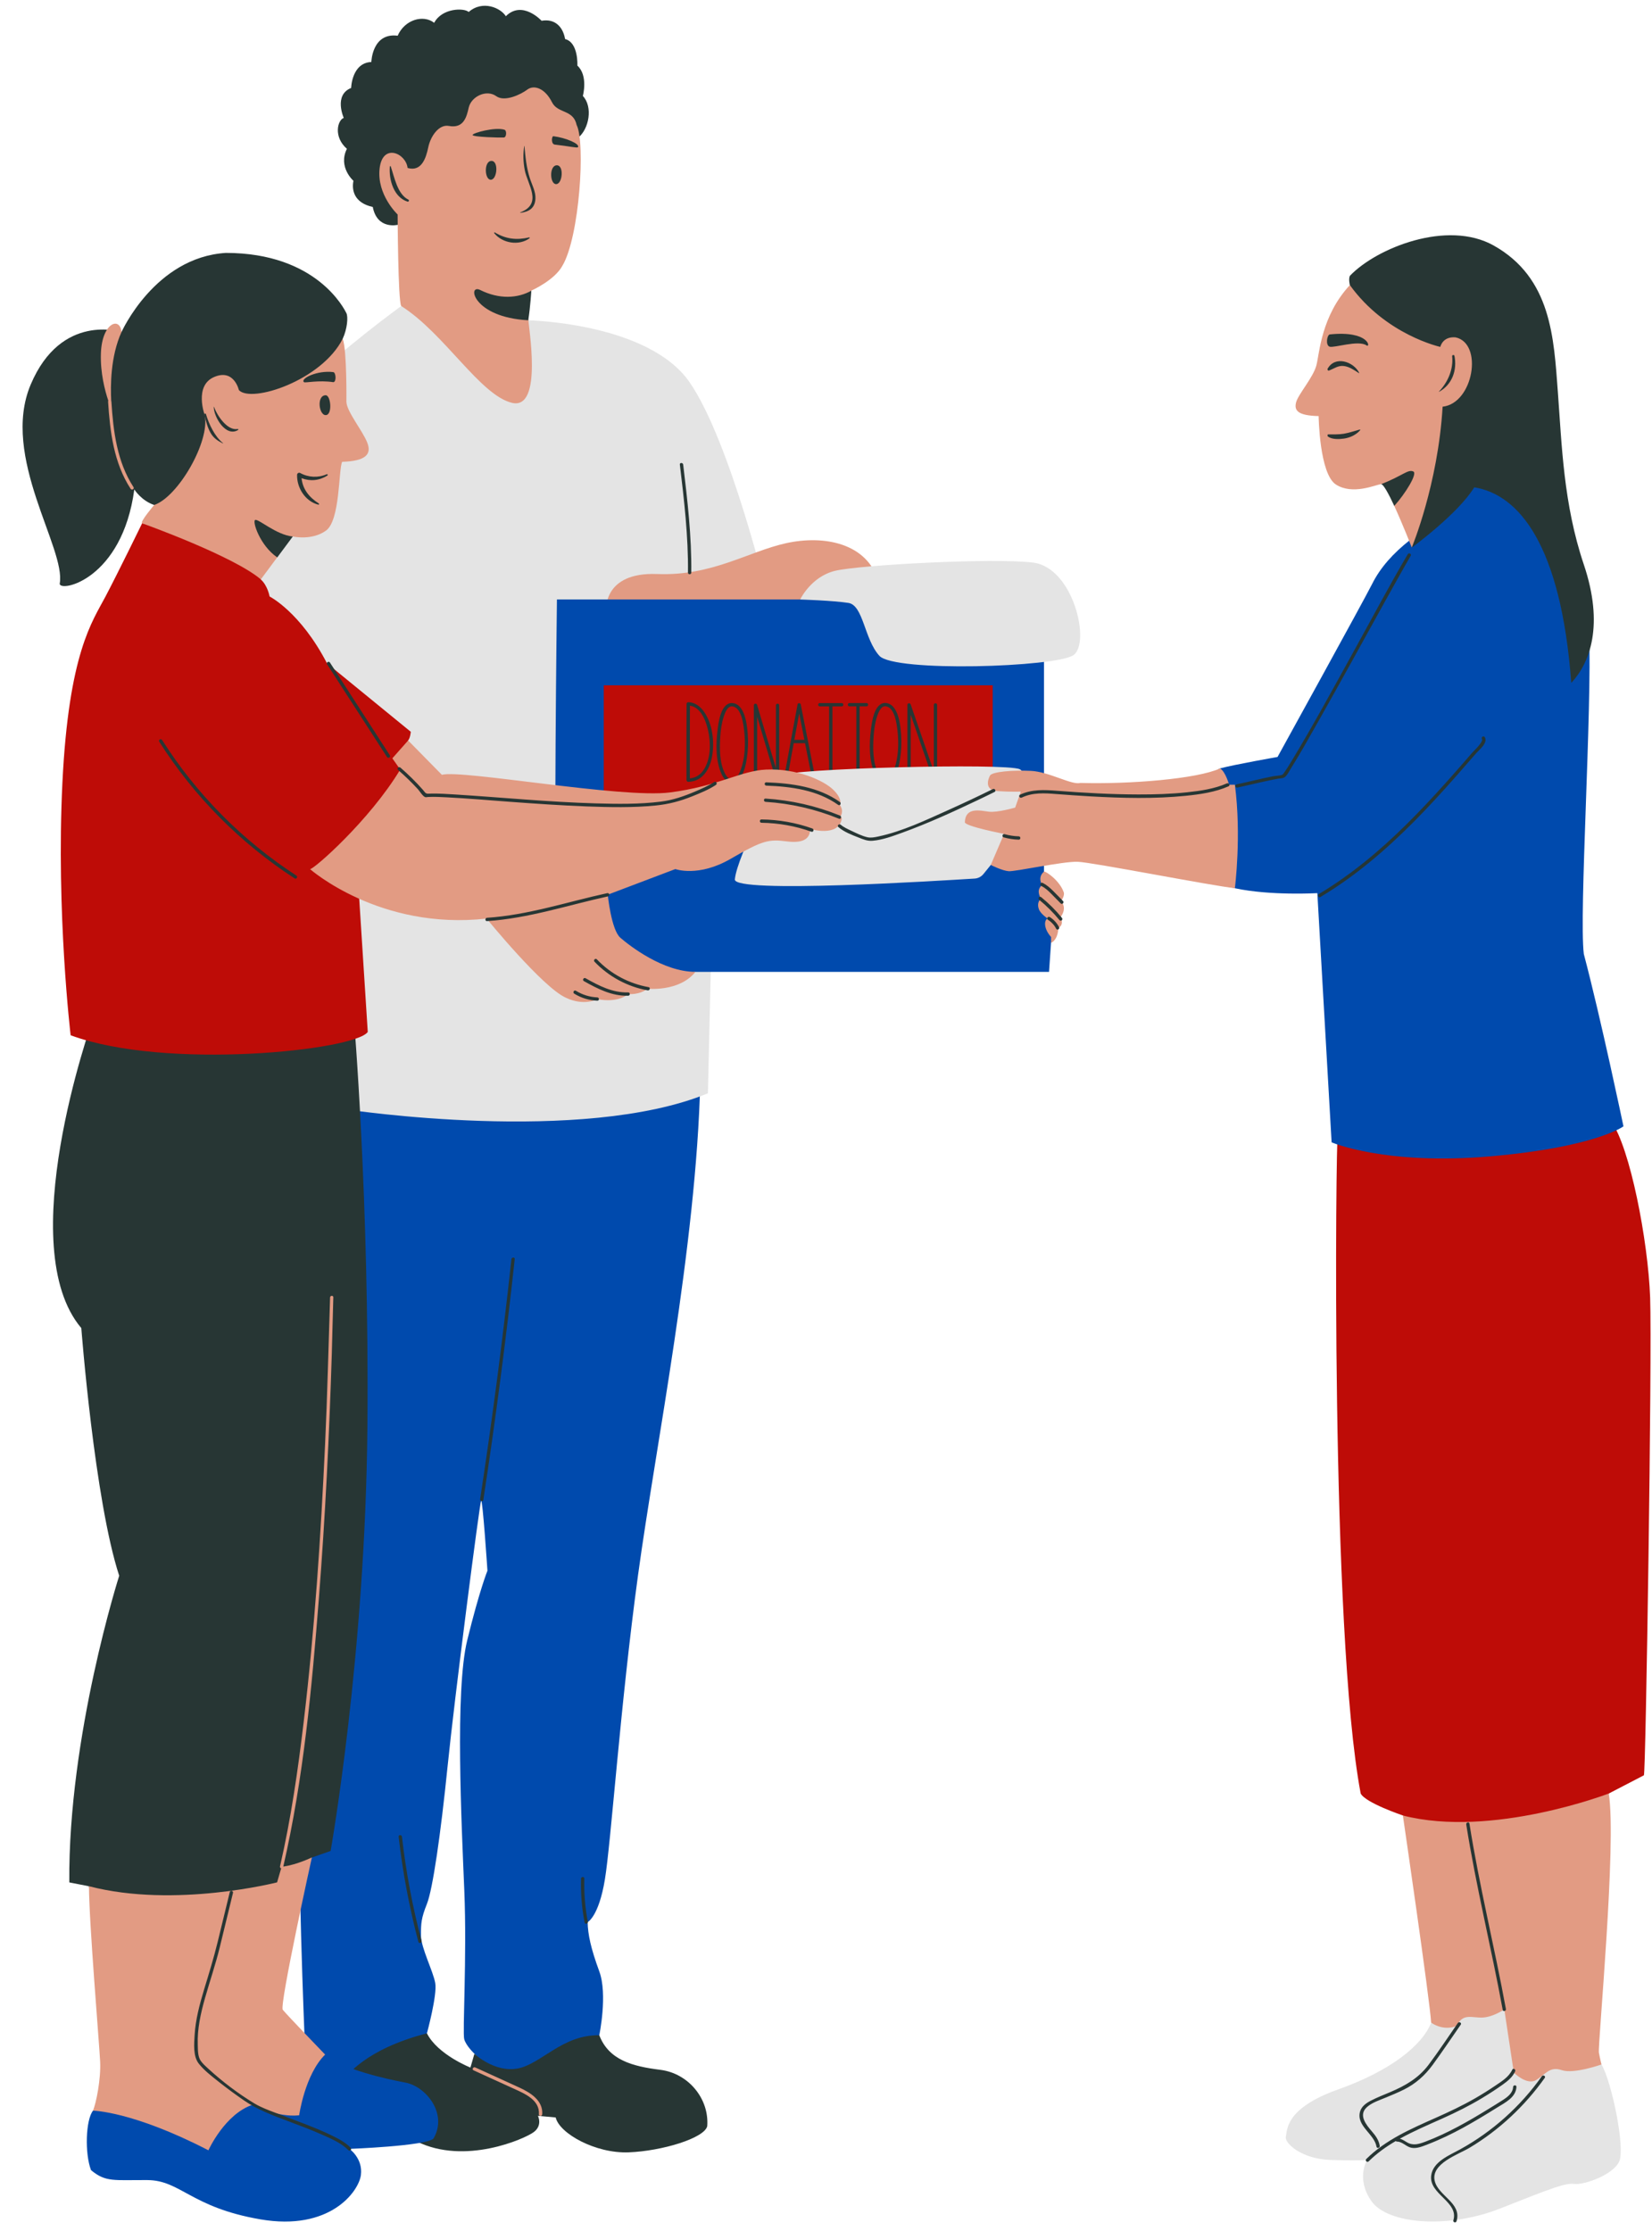 <?xml version="1.0" encoding="UTF-8" standalone="no"?><svg xmlns="http://www.w3.org/2000/svg" xmlns:xlink="http://www.w3.org/1999/xlink" fill="#000000" height="503.5" preserveAspectRatio="xMidYMid meet" version="1" viewBox="-5.1 -1.3 372.8 503.5" width="372.8" zoomAndPan="magnify"><g id="change1_1"><path d="M358.47,251.68c4.29,5.97,8.34,27.01,8.81,39.8c0.46,12.79-0.98,107.6-1.41,107.82 c-0.43,0.22-7.92,4.11-7.92,4.11s-8.08,15.81-21.42,15.35c-13.34-0.46-25.04-10.39-25.04-10.39s-8.47-2.86-9.53-4.96 c-6.91-36.46-5.57-148.92-5.19-148.3C296.77,255.11,354.18,245.71,358.47,251.68z" fill="#be0c07"/></g><g id="change2_1"><path d="M152.93,242.74c-0.89,37.12-10.06,82.14-14.06,111.48s-6.08,60.2-7.47,68.6c-1.39,8.41-3.89,9.61-3.89,9.61 c0.05,2.77,0.72,5.92,2.63,11.12c1.92,5.2,0,14.39,0,14.39s-5.28,12.47-13.86,11.68c-8.57-0.78-14.32-7.5-14.32-7.5 s-1.88-1.76-2.3-3.27c-0.42-1.51,0.63-18.63,0.02-33.48s-2.13-45.16,0.65-56.51c2.78-11.35,4.57-15.73,4.57-15.73 s-1.09-16.38-1.43-15.79s-5.98,44.31-7.56,59.9c-1.58,15.58-3.37,27.82-4.67,31.08s-1.35,4.4-1.34,7.15 c0.01,2.75,2.75,8.04,3.22,10.71c0.48,2.68-1.87,11.31-1.87,11.31S81.83,484,70.18,474.21c-11.64-9.8-6.5-14.49-6.5-14.49 s-1.94-46.99-0.81-51.98c1.13-4.99,2.96-153.52,10.02-169.34C79.95,222.56,152.93,242.74,152.93,242.74z" fill="#004aad"/></g><g id="change3_1"><path d="M48.55,135.6c1.34-26.76,9.57-43.66,16.3-50.7s20.57-17.13,20.57-17.13l28.69,3.21 c0,0,27.16,0.53,36.43,14.01s17.78,49.17,17.78,49.17l-11.25,7.09l-2.42,104.16c-28.42,11.69-81.26,3.68-81.26,3.68 S47.22,162.36,48.55,135.6z" fill="#e4e4e4"/></g><g id="change4_1"><path d="M131.7,136.5c0,0-0.85-8.76,11.53-8.27c12.38,0.48,20.52-5.07,29.07-6.96c8.55-1.89,18.31-0.02,20.84,8.65 c2.52,8.67-23.33,19.86-36.08,17.45S131.7,136.5,131.7,136.5z" fill="#e29b83"/></g><g id="change5_1"><path d="M72.29,467.77c1.14-0.6,4.74-6.55,18.95-10.25c2.41,4.81,9.82,7.73,9.82,7.73l0.9-3.11 c0,0,4.54,4.32,9.81,3.31c5.27-1.01,10.04-7.64,18.37-7.49c2.14,5.58,7.43,7.01,13.77,7.8c6.34,0.79,11.06,6.52,10.59,12.71 c-0.63,2.72-10.23,5.62-17.73,5.91c-7.5,0.29-15.63-4.26-16.47-7.87l-4.01-0.37c0,0,1.12,2.14-0.95,3.68 c-2.07,1.54-15.55,7.49-26.39,2.1S72.29,467.77,72.29,467.77z M16.06,228.06c-0.82,2.33-18.31,52-2.81,70.33 c0,0,2.97,38.81,8.55,55.88c0,0-11.54,36.1-11.26,69.2l4.43,0.87c0,0,1.47,17.36,22.41,16.01s27.91-22.5,27.91-22.5l4.22-1.48 c0,0,7.86-44.22,8.3-95.75c0.44-51.53-3.09-92.56-3.09-92.56H16.06z" fill="#273634"/></g><g id="change2_2"><path d="M352.31,213.96c3.84,14.49,8.95,38.9,8.95,38.9s-6.32,4.71-30.03,6.77c-23.71,2.07-35.83-3.16-35.83-3.16 l-3.22-56.23c0,0-10.58,0.62-18.62-1.11c-8.04-1.73-6.6-26.16-3.33-27.04c3.27-0.88,12.97-2.58,12.97-2.58s19.51-35.37,21.36-39.07 c1.85-3.7,4.78-6.93,8.47-9.84c0,0,3.59-14.91,15.05-17.4c11.46-2.49,24.76,20.47,25.43,38.19 C354.18,159.11,351.22,204.72,352.31,213.96z M151.84,218.01h79.79l0.45-6.54c0,0,1.96-5.6-1.59-16.09v-61.41H120.58 c0,0-0.81,65.03,0,65.03c0.81,0,4.76,15.4,12.99,17.81S151.84,218.01,151.84,218.01z M15.88,474.99c-1.63,2.06-1.89,9.58-0.44,13.41 c3.34,2.77,5.19,2.2,12.71,2.24c7.52,0.04,9.82,6.16,25.5,8.86s22.18-6.23,22.69-9.98c0.5-3.76-2.58-5.92-2.58-5.92 s17.01-0.63,18.94-2.3c3.34-5.63-1.69-11.78-6.28-12.65c-4.59-0.87-14.13-2.99-18.13-6.31C68.29,462.34,17.51,472.93,15.88,474.99z" fill="#004aad"/></g><g id="change1_2"><path d="M218.92,179.24h-87.78v-25.9h87.78V179.24z M26.97,116.79c0,0-5.3,10.88-8.26,16.51s-8.3,12.71-9.73,42.08 s1.86,56.93,1.86,56.93c21.54,7.95,64.18,3.4,67.05-0.75l-2.07-32.31c0,0-0.7-4.54,9.29-13.26s1.39-19.63,1.88-20.19 c0.5-0.56,0.61-1.97,0.61-1.97l-18.91-15.45c-6.01-11.59-12.95-15.08-12.95-15.08s-0.42-2.44-1.98-3.84 C53.61,119.73,26.97,116.79,26.97,116.79z" fill="#be0c07"/></g><g id="change5_2"><path d="M299.52,63.04c0,0-0.35-1.37,0-2.1c6.06-6.33,22-12.69,32.43-6.85c13.07,7.31,13.59,20.93,14.5,32.99 c0.9,12.06,1.26,25.34,5.86,39s1.41,22.19-2.83,26.72c-2.31-31.11-11.79-42.53-21.9-44.13c-3.63,5.96-14.09,13.6-14.09,13.6 C314.11,114.38,299.52,63.04,299.52,63.04z M160.02,157.34c-2.46,0.07-2.97,4.32-3.19,6.06c-0.4,3.16-0.45,6.89,0.85,9.87 c0.4,0.91,1.06,1.89,2.12,2.05c1.02,0.15,1.82-0.55,2.33-1.37c0.77-1.22,1.1-2.73,1.31-4.13c0.26-1.73,0.33-3.48,0.21-5.22 C163.52,162.44,163.06,157.41,160.02,157.34c-0.48-0.01-0.48,0.74,0,0.75c2.2,0.05,2.65,4.08,2.82,5.62 c0.3,2.84,0.21,5.98-0.78,8.68c-0.29,0.78-0.77,1.91-1.66,2.15c-0.88,0.24-1.51-0.56-1.87-1.24c-1.28-2.43-1.26-5.7-1.09-8.36 c0.1-1.56,0.32-3.15,0.82-4.64c0.26-0.76,0.77-2.18,1.76-2.21C160.5,158.08,160.5,157.33,160.02,157.34z M186.59,175.34 c1.12,0,2.25,0,3.37,0c0.16,0,0.32,0,0.48,0c0.48,0,0.48-0.75,0-0.75c-1.12,0-2.25,0-3.37,0c-0.16,0-0.32,0-0.48,0 C186.11,174.59,186.1,175.34,186.59,175.34L186.59,175.34z M186.59,158.09c1.12,0,2.25,0,3.37,0c0.16,0,0.32,0,0.48,0 c0.48,0,0.48-0.75,0-0.75c-1.12,0-2.25,0-3.37,0c-0.16,0-0.32,0-0.48,0C186.11,157.34,186.1,158.09,186.59,158.09L186.59,158.09z M188.14,157.74c0,5.03,0,10.06,0,15.09c0,0.71,0,1.42,0,2.13c0,0.48,0.75,0.48,0.75,0c0-5.03,0-10.06,0-15.09c0-0.71,0-1.42,0-2.13 C188.89,157.26,188.14,157.25,188.14,157.74L188.14,157.74z M172.47,175.03c0-0.01,0.05-0.34,0.08-0.51 c0.07-0.44,0.15-0.89,0.23-1.33c0.25-1.38,0.5-2.76,0.75-4.14c0.55-3.03,1.11-6.07,1.68-9.1c0.13-0.7,0.26-1.4,0.39-2.1 c-0.24,0-0.48,0-0.72,0c0.99,5.03,1.99,10.06,2.98,15.09c0.14,0.73,0.29,1.45,0.43,2.18c0.09,0.47,0.82,0.27,0.72-0.2 c-0.99-5.03-1.99-10.06-2.98-15.09c-0.14-0.73-0.29-1.45-0.43-2.18c-0.07-0.36-0.66-0.36-0.72,0c-0.93,5.01-1.87,10.03-2.76,15.04 c-0.14,0.76-0.36,1.56-0.39,2.33C171.7,175.51,172.45,175.51,172.47,175.03L172.47,175.03z M173.71,166.4c0.92,0,1.85,0,2.77,0 c0.13,0,0.26,0,0.39,0c0.48,0,0.48-0.75,0-0.75c-0.92,0-1.85,0-2.77,0c-0.13,0-0.26,0-0.39,0 C173.23,165.65,173.23,166.4,173.71,166.4L173.71,166.4z M179.9,158.1c1.45,0,2.89,0,4.34,0c0.2,0,0.41,0,0.61,0 c0.48,0,0.48-0.75,0-0.75c-1.45,0-2.89,0-4.34,0c-0.2,0-0.41,0-0.61,0C179.42,157.35,179.41,158.1,179.9,158.1L179.9,158.1z M182,157.82c0,5.01,0,10.01,0,15.02c0,0.71,0,1.42,0,2.12c0,0.48,0.75,0.48,0.75,0c0-5.01,0-10.01,0-15.02c0-0.71,0-1.42,0-2.12 C182.75,157.34,182,157.34,182,157.82L182,157.82z M165.76,174.62c0-4.9,0-9.79,0-14.69c0-0.69,0-1.39,0-2.08 c-0.25,0.03-0.49,0.07-0.74,0.1c1.45,4.88,2.91,9.76,4.36,14.64c0.21,0.71,0.42,1.42,0.63,2.13c0.12,0.4,0.74,0.33,0.74-0.1 c0-4.9,0-9.79,0-14.69c0-0.69,0-1.39,0-2.08c0-0.48-0.75-0.48-0.75,0c0,4.9,0,9.79,0,14.69c0,0.69,0,1.39,0,2.08 c0.25-0.03,0.49-0.07,0.74-0.1c-1.45-4.88-2.91-9.76-4.36-14.64c-0.21-0.71-0.42-1.42-0.63-2.13c-0.12-0.4-0.74-0.33-0.74,0.1 c0,4.9,0,9.79,0,14.69c0,0.69,0,1.39,0,2.08C165.01,175.1,165.76,175.1,165.76,174.62L165.76,174.62z M150.55,174.57 c0.1,0.17,0.02,0.19,0.04,0.01c0.02-0.13-0.01-0.27-0.01-0.4c-0.01-0.44-0.01-0.87-0.01-1.31c-0.01-1.37,0-2.74,0-4.12 c0-3.04,0.01-6.08,0.02-9.11c0-0.7,0.01-1.4,0.01-2.11c-0.12,0.12-0.25,0.25-0.38,0.38c2.71,0.05,3.97,3.37,4.46,5.56 c0.63,2.79,0.66,6.24-0.87,8.77c-0.79,1.31-2.05,2.11-3.59,2.13c-0.48,0.01-0.48,0.76,0,0.75c3.34-0.05,4.99-3.08,5.43-6.04 c0.48-3.2,0.02-7.04-1.86-9.75c-0.84-1.21-2.04-2.15-3.57-2.18c-0.2,0-0.37,0.17-0.38,0.38c-0.02,5.07-0.05,10.15-0.03,15.22 c0,0.51,0,1.01,0.01,1.52c0,0.19-0.04,0.49,0.07,0.67C150.16,175.36,150.81,174.98,150.55,174.57z M194.62,157.32 c-2.46,0.07-2.97,4.32-3.19,6.06c-0.4,3.16-0.45,6.89,0.85,9.87c0.4,0.91,1.06,1.89,2.12,2.05c1.02,0.15,1.82-0.55,2.33-1.37 c0.77-1.22,1.1-2.73,1.31-4.13c0.26-1.73,0.33-3.48,0.21-5.22C198.12,162.42,197.66,157.39,194.62,157.32 c-0.48-0.01-0.48,0.74,0,0.75c2.2,0.05,2.65,4.08,2.82,5.62c0.3,2.84,0.21,5.98-0.78,8.68c-0.29,0.78-0.77,1.91-1.66,2.15 c-0.88,0.24-1.51-0.56-1.87-1.24c-1.28-2.43-1.26-5.7-1.09-8.36c0.1-1.56,0.32-3.15,0.82-4.64c0.26-0.76,0.77-2.18,1.76-2.21 C195.1,158.05,195.1,157.3,194.62,157.32z M200.42,175.01c0-5.04,0-10.07,0-15.11c0-0.71,0-1.42,0-2.14 c-0.25,0.03-0.49,0.07-0.74,0.1c1.74,5.04,3.48,10.07,5.22,15.11c0.25,0.71,0.49,1.43,0.74,2.14c0.13,0.39,0.74,0.34,0.74-0.1 c0-5.04,0-10.07,0-15.11c0-0.71,0-1.42,0-2.14c0-0.48-0.75-0.48-0.75,0c0,5.04,0,10.07,0,15.11c0,0.71,0,1.42,0,2.14 c0.25-0.03,0.49-0.07,0.74-0.1c-1.74-5.04-3.48-10.07-5.22-15.11c-0.25-0.71-0.49-1.43-0.74-2.14c-0.13-0.39-0.74-0.34-0.74,0.1 c0,5.04,0,10.07,0,15.11c0,0.71,0,1.42,0,2.14C199.67,175.5,200.42,175.5,200.42,175.01L200.42,175.01z M72.24,75.13 c1.03-2.23,1.26-4.95,0.82-5.79c-0.44-0.83-6.62-13.57-27.2-13.57c-16.01,1-23.54,17.86-23.54,17.86S8.74,69.14,1.83,85.47 s8.05,37.06,6.54,44.96c0.1,1.97,14.1-0.93,16.84-21.29c0,0,1.55,2.52,4.48,3.51c2.93,0.99,25.64-8.79,32.73-18.93 S72.24,75.13,72.24,75.13z M126.43,20.35c0,0,1.26-4.57-1.24-6.85c0,0,0.29-5.21-2.77-5.99c-0.49-2.85-2.37-4.64-5.3-4.12 c0,0-4.35-4.74-8.07-1.03c-1.14-1.86-5.21-3.71-8.38-0.96c-1.1-0.97-6.04-0.89-7.79,2.45c-2.47-1.94-6.67-0.7-8.24,2.91 c-5.78-0.74-5.94,5.93-5.94,5.93c-4.44,0.19-4.56,5.86-4.56,5.86c-3.99,1.59-1.67,6.75-1.67,6.75c-1.4,0.52-2.38,4.27,0.71,6.98 c-2.05,4.14,1.48,7.22,1.48,7.22c-0.43,2.08,0.14,4.99,4.36,5.9c1,5.2,5.64,4.03,5.64,4.03l40.74-19.68 C127.81,27.79,128.76,22.85,126.43,20.35z" fill="#273634"/></g><g id="change3_2"><path d="M356.31,464.55c2.28,3.91,5.37,18.72,4.01,21.84c-1.36,3.11-8.02,5.38-10.08,5.12s-4.89,0.82-16.75,5.52 s-25.47,3.53-29.09-1.62c-3.62-5.15-0.98-9.32-0.98-9.32s-2,0.23-8.4,0c-6.41-0.23-10.29-3.8-9.95-5.22s-0.26-6.39,11.71-10.65 c11.97-4.25,19.06-9.98,21.09-15.1C317.87,455.12,346.29,435.05,356.31,464.55z M160.73,197.14c-0.31,3.26,46.23,0.29,54.13-0.19 c0.76-0.05,1.46-0.41,1.95-1l1.67-2.06l7.69-3.53c0,0,1.89-16.62-1.14-18.08s-52.07-0.18-54.12,1.45 C170.92,173.73,161.24,191.66,160.73,197.14z M175.48,133.97c0,0,7.5,0.25,10.88,0.78c3.38,0.54,3.57,8.2,6.99,11.94 s39.8,2.56,43.77-0.14s0.02-19.79-9.09-20.9s-39.17,0.54-44.66,1.85C177.9,128.82,175.48,133.97,175.48,133.97z" fill="#e4e4e4"/></g><g id="change4_2"><path d="M26.98,116.79c-0.63-0.2,2.71-4.14,2.71-4.14c5.4-1.81,12.65-14.36,11.41-20.28c0,0-2.45-6.59,2.08-8.58 c4.53-1.99,5.63,2.94,5.63,2.94c2.81,3.02,18.72-2.2,23.43-11.6c0.97,2.64,0.83,14.23,0.83,14.23c0.08,2.22,3.53,6.34,4.68,9.15 s-0.49,4.24-5.64,4.4c-0.83,1.78-0.43,13.19-3.63,15.51c-3.2,2.33-7.52,1.34-7.52,1.34l-3.58,2.19l0.08,2.51l-3.7,4.98 C47.67,124.24,27.61,116.99,26.98,116.79z M84.63,47.1c0,0,0.08,19.34,0.8,20.65c9.72,6.13,17.82,20.13,25,21.85 c7.19,1.72,3.57-17.86,3.72-18.89c-3.72-1.79,0.65-6.43,0.65-6.43s5.22-2.31,7.01-5.6c3.88-6.48,5.23-27.86,3.22-31.77 c-0.76-3.58-4.25-2.51-5.57-5.15c-1.62-3.23-4.1-3.95-5.57-2.84s-5.12,2.84-6.99,1.49c-2.21-1.61-5.66,0.06-6.23,2.59 c-0.46,2.04-1.11,4.75-4.47,4.12c-2.26-0.43-4.15,2.34-4.66,4.84c-0.52,2.5-1.55,5.54-4.66,4.64c-0.36-3.31-5.67-5.73-6.32,0.17 C79.92,42.69,84.63,47.1,84.63,47.1z M184.46,180.4c0,0,0.69-1.36-1.53-3.5c-2.22-2.14-8.26-4.84-15.15-4.54 c-5.74,0.25-10.79,3.76-21.71,5.16c-10.93,1.4-47.08-5.22-51.45-3.98L87,165.79l-3.56,4.03l1.78,2.53 c-6.94,11.53-19.7,22.71-20.36,22.46c0,0,15.69,13.87,39.85,11.17c0,0,12.7,15.59,17.9,17.86c4.09,1.97,7.13,0.32,7.13,0.32 s4.3,1.02,6.93-1.15c0,0,2.49,0.27,4.34-1.21c0,0,7.19,0.78,10.83-3.8c-7.34,0-14.88-5.91-16.94-7.69 c-2.07-1.78-2.85-9.72-2.85-9.72l15.25-5.78c0,0,5.21,1.91,12.48-2.31c7.27-4.22,8.59-4.45,12.72-3.93 c4.12,0.52,5.25-0.96,5.21-2.81c0,0,6.41,1.94,7.15-2.29c-0.01-0.38-0.28-0.57-0.28-0.57S185.41,181.8,184.46,180.4z M272.26,175.79 c0,0-0.76-2.92-2.03-3.7c-5.17,2.39-20.49,3.6-31.55,3.28c-1.9,0.54-7.06-2.53-11.11-2.72s-8.79,0.17-9.27,1.07 c-0.47,0.9-1.26,3.28,1.66,3.49c2.91,0.21,5.3,0.12,5.3,0.12l-1.27,3.6c0,0-3.98,1.17-5.94,0.93c-1.95-0.24-5.3-1.13-5.42,2.39 c0.1,0.93,8.86,2.62,8.86,2.62l-3.01,7.01c0,0,2.52,1.28,4.02,1.41c1.49,0.13,12.23-2.24,15.58-2.13 c3.34,0.11,30.32,5.44,35.49,5.96c0,0,1.52-11.82,0-23.34H272.26z M234.95,200.05c-0.9-2.63-4.01-4.77-4.45-4.68 c-1.59,1.38-0.41,3.02-0.41,3.02c-1.26,1.04-0.75,2.25-0.25,3.19c-0.51,0.18-0.92,1.15-0.51,2.26s1.99,2.13,1.99,2.13 c-0.77,0.29-1.02,2.14,0.77,4.17v1.33c1.7-0.87,1.63-3.38,1.63-3.38s1.4-0.53,0.51-2.42c1.64-2.25,0.11-3.58,0.11-3.58 S235.22,200.82,234.95,200.05z M320.45,90.47c6.97-0.76,9.2-14.29,2.93-15.64c-2.95-0.27-3.45,2.15-3.45,2.15 s-12.31-2.69-20.41-13.95c-6.49,7.01-6.84,15.35-7.55,18.09c-0.71,2.74-4.08,6.51-4.58,8.35c-0.49,1.84,0.33,3.01,5.08,3.12 c0,0,0.16,13.05,3.91,15.45c3.74,2.4,8.84,0.1,10.16-0.1c0.39-0.06,2.88-0.76,3.75,0.96c0.32,0.62-1.09,3.21-0.76,3.94 c1.91,4.14,3.96,9.4,3.96,9.4S319.4,108.11,320.45,90.47z M357.94,403.41c0,0-26.36,10.13-46.46,4.96c0,0,6.1,41.71,6.38,46.75 c3.13,2.08,5.83,0.7,5.83,0.7c1.29-2.96,3.47-1.72,5.85-1.86s4.83-1.83,4.83-1.83l2.15,14.27c0,0,2.94,2.95,5.05,1.66 s3.03-3.16,5.76-2.23c2.73,0.94,8.97-1.28,8.97-1.28s-0.28-1.04-0.58-2.66C355.42,460.27,359.78,414.48,357.94,403.41z M19.29,89.32 c0.43,6.8,1.29,13.85,5.09,19.68c0.26,0.4,0.91,0.03,0.65-0.38c-3.73-5.72-4.57-12.63-4.99-19.3c0-0.05-0.02-0.1-0.04-0.14 c-0.18-3.36-0.18-10.06,2.32-15.55c-0.33-3.6-4.42-2.1-4.65,4.81c-0.15,4.37,0.89,8.34,1.67,10.68 C19.31,89.17,19.29,89.24,19.29,89.32z M69.39,291.47c-0.36,11.05-0.62,22.09-1.13,33.13c-0.97,20.87-2.35,41.74-4.81,62.49 c-1.3,10.98-2.88,21.98-5.36,32.76c-0.05,0.22,0.09,0.39,0.26,0.44l-0.92,3.17c0,0-23.08,5.92-42.45,0.87 c-0.01,7.84,2.34,35.7,2.52,39.6c0.19,3.9-0.9,9.42-1.63,11.05c0,0,8.88,0.06,26.06,8.94c0,0,3.73-8.29,10.11-10.32 c0,0,5.19,2.97,10.37,2.42c0,0,1.28-9.19,5.86-13.7c0,0-8.77-9.1-9.56-10.12s6.57-34.37,6.57-34.37s-3.33,1.63-6.45,2.06 c4.56-19.85,6.45-40.36,8.04-60.63c1.43-18.35,2.34-36.75,2.91-55.14c0.13-4.22,0.2-8.45,0.34-12.67 C70.15,290.99,69.4,290.99,69.39,291.47z M112.18,469.8c-3.34-1.54-6.69-3.05-10.04-4.58c-0.44-0.2-0.82,0.45-0.38,0.65 c3.01,1.37,6.02,2.74,9.03,4.12c2.44,1.11,5.96,2.55,5.72,5.81c-0.03,0.48,0.72,0.48,0.75,0 C117.48,472.7,114.62,470.93,112.18,469.8z" fill="#e29b83"/></g><g id="change5_3"><path d="M63.51,84.94c-0.97-0.78,3-2.74,6.61-2.27c0.59,0.08,0.74,2.22,0,2.27C66.81,84.43,63.76,85.15,63.51,84.94z M68.4,92.37c1.56,0,1.18-4.48,0-4.48C66.31,87.9,66.84,92.37,68.4,92.37z M48.62,95.73c0.13-0.08,0.04-0.26-0.1-0.23 c-2.33,0.45-4.68-3.1-5.31-4.98c-0.01-0.04-0.07-0.03-0.07,0.01C43.15,92.8,45.86,97.42,48.62,95.73z M66.73,112.58 c0.16,0.04,0.25-0.18,0.11-0.27c-2.16-1.38-3.63-3.19-3.89-5.71c1.95,0.75,4,0.57,5.83-0.6c0.18-0.12,0.02-0.37-0.17-0.28 c-1.91,0.84-4.13,0.73-5.95-0.28c-0.32-0.18-0.71,0.05-0.72,0.41C61.87,108.78,63.78,111.83,66.73,112.58z M115.73,43.56 c0.09-1.62-0.78-3.15-1.26-4.64c-0.76-2.36-1.01-4.77-1.21-7.24c0-0.03-0.06-0.05-0.06-0.01c-0.28,1.8-0.23,3.58,0.11,5.37 c0.63,3.32,4.12,7.62-0.98,9.58c-0.05,0.02-0.05,0.11,0.01,0.1C114.29,46.5,115.61,45.67,115.73,43.56z M106.43,51.32 c1.85,2.29,5.57,2.89,7.96,1.15c0.1-0.07,0.04-0.23-0.08-0.2c-2.84,0.66-5.25,0.38-7.75-1.12 C106.45,51.08,106.36,51.23,106.43,51.32z M86.87,44.2c0.26,0.08,0.45-0.33,0.19-0.45c-2.47-1.2-3.18-5.14-3.98-7.49 c-0.04-0.12-0.2-0.09-0.21,0.03C82.63,39.26,83.75,43.22,86.87,44.2z M120.43,40.25c1.44-0.07,1.79-4.34,0.08-4.25 C118.79,36.1,118.98,40.32,120.43,40.25z M105.76,35.01c-1.71,0.09-1.52,4.31-0.08,4.25C107.12,39.2,107.47,34.92,105.76,35.01z M120.09,31.33c3.19,0.35,5.08,0.82,5.23,0.59c0.52-0.75-2.69-2.12-5.52-2.48C119.37,29.38,119.22,31.23,120.09,31.33z M108.6,29.73 c0.64-0.06,0.66-1.57,0.17-1.74c-2.04-0.71-7.3,0.72-7.22,1.18C101.63,29.63,107.96,29.79,108.6,29.73z M114.11,70.97 c0.49-3.17,0.69-6.67,0.69-6.67c-3.03,1.71-7.2,2.01-11.57-0.18C100.3,62.74,101.57,70.3,114.11,70.97z M57.47,124.48l3.5-4.71 c-3.76-0.38-7.75-4.04-8.49-3.74C51.78,116.32,53.57,121.83,57.47,124.48z M45.17,98.75c0.04,0.02,0.08-0.03,0.05-0.06 c-1.88-1.51-3.18-4.3-3.85-6.55c-0.07-0.23-0.41-0.13-0.35,0.1c0.35,1.44,0.66,2.87,1.41,4.16C43.1,97.56,43.99,98.15,45.17,98.75z M294.82,82.31c1.18-0.44,2.05-1.2,3.41-1.01c1.22,0.17,2.3,0.94,3.32,1.59c0.05,0.03,0.09-0.03,0.07-0.07 c-1.29-2.54-5.44-3.93-7.12-0.92C294.39,82.1,294.58,82.4,294.82,82.31z M298.18,97.67c1.37-0.2,2.74-0.83,3.66-1.89 c0.06-0.06,0-0.17-0.09-0.15c-1.21,0.33-2.38,0.74-3.63,0.95c-1.17,0.19-2.32,0.13-3.5,0.14c-0.05,0-0.08,0.03-0.1,0.08 c-0.01,0.04-0.03,0.08-0.04,0.12c-0.04,0.12,0.03,0.23,0.12,0.3C295.5,97.9,297.14,97.82,298.18,97.67z M294.95,76.93 c0.98,0.33,6.51-1.56,8.33-0.29c0.95,0.66,0.68-3.39-8.27-2.48C294.36,74.23,293.97,76.6,294.95,76.93z M309.54,112.86 c2.55-2.82,5.27-7.29,4.31-7.76c-1.22-0.59-2.46,1-7.31,2.86C307.06,107.88,308.27,110.13,309.54,112.86z M323.12,79 c-0.06-0.29-0.55-0.23-0.52,0.07c0.31,2.97-0.96,5.87-2.97,7.98c-0.03,0.03,0.01,0.07,0.04,0.05C322.64,85.45,323.75,82.2,323.12,79 z M69.36,148.21c-0.26-0.4-0.91-0.03-0.65,0.38c4.51,6.98,9.01,13.95,13.52,20.93c0.26,0.4,0.91,0.03,0.65-0.38 C78.37,162.16,73.86,155.19,69.36,148.21z M61.4,196.92c0.41,0.26,0.78-0.39,0.38-0.65c-12.16-7.89-22.53-18.36-30.3-30.59 c-0.26-0.41-0.91-0.03-0.65,0.38C38.67,178.4,49.13,188.96,61.4,196.92z M156.08,175.16c-1.31,0.86-2.79,1.5-4.22,2.11 c-2.56,1.09-5.09,1.98-7.85,2.32c-4.88,0.61-9.85,0.53-14.76,0.39c-10.55-0.3-21.05-1.34-31.57-2c-1.78-0.11-3.56-0.23-5.34-0.21 c-0.3,0-0.61,0.04-0.9,0.03c-0.59-0.04-0.66-0.37-1.1-0.87c-1.58-1.79-3.28-3.46-5.09-5.03c-0.36-0.31-0.9,0.21-0.53,0.53 c1.58,1.37,3.08,2.82,4.49,4.36c0.4,0.44,1.08,1.59,1.64,1.78c0.18,0.06,0.5-0.02,0.69-0.03c1.4-0.07,2.82,0.01,4.22,0.08 c4.71,0.24,9.41,0.65,14.11,1c5.8,0.43,11.6,0.83,17.41,1.05c5.2,0.19,10.45,0.31,15.63-0.21c2.91-0.29,5.48-0.98,8.2-2.07 c1.82-0.73,3.71-1.49,5.36-2.58C156.86,175.54,156.49,174.89,156.08,175.16z M178.22,185.65c-3.69-1.31-7.57-2-11.48-2.04 c-0.48-0.01-0.48,0.74,0,0.75c3.85,0.05,7.65,0.73,11.28,2.02C178.48,186.54,178.67,185.81,178.22,185.65z M167.66,179.64 c5.7,0.36,11.29,1.65,16.58,3.81c0.45,0.18,0.64-0.54,0.2-0.72c-5.35-2.18-11.01-3.47-16.78-3.83 C167.18,178.86,167.18,179.61,167.66,179.64z M167.83,175.98c5.66,0.22,11.5,0.98,16.23,4.35c0.39,0.28,0.77-0.37,0.38-0.65 c-4.83-3.44-10.83-4.22-16.61-4.45C167.34,175.21,167.35,175.96,167.83,175.98z M132.14,200.96c0.47-0.1,0.27-0.83-0.2-0.72 c-9.02,1.97-17.86,4.95-27.14,5.56c-0.48,0.03-0.48,0.78,0,0.75C114.15,205.94,123.05,202.95,132.14,200.96z M129.69,223.76 c-1.71-0.07-3.37-0.59-4.83-1.49c-0.41-0.26-0.79,0.39-0.38,0.65c1.57,0.97,3.36,1.52,5.21,1.59 C130.18,224.53,130.18,223.78,129.69,223.76z M136.66,222.64c-3.54,0.1-6.61-1.51-9.62-3.2c-0.42-0.24-0.8,0.41-0.38,0.65 c3.12,1.75,6.32,3.4,9.99,3.3C137.14,223.38,137.14,222.63,136.66,222.64z M141.27,221.45c-4.46-0.8-8.56-2.99-11.68-6.27 c-0.33-0.35-0.86,0.18-0.53,0.53c3.2,3.36,7.44,5.65,12.01,6.47C141.54,222.25,141.74,221.53,141.27,221.45z M271.77,175.47 c-2.8,1.23-5.95,1.69-8.97,2.01c-3.66,0.39-7.35,0.5-11.02,0.49c-6.12-0.01-12.24-0.36-18.34-0.83c-2.84-0.22-5.69-0.38-8.35,0.89 c-0.43,0.21-0.05,0.86,0.38,0.65c2.48-1.19,5.17-1.01,7.82-0.8c2.6,0.2,5.2,0.38,7.8,0.53c7.12,0.39,14.33,0.58,21.44-0.14 c3.26-0.33,6.6-0.82,9.62-2.14C272.59,175.93,272.21,175.28,271.77,175.47z M232.52,199.71c-0.69-0.69-1.44-1.34-2.31-1.78 c-0.43-0.22-0.81,0.43-0.38,0.65c0.85,0.43,1.55,1.05,2.22,1.72c0.74,0.74,1.47,1.5,2.21,2.25c0.34,0.35,0.87-0.19,0.53-0.53 C234.03,201.25,233.29,200.47,232.52,199.71z M229.89,201.17c-0.16-0.13-0.38-0.15-0.53,0c-0.13,0.13-0.16,0.4,0,0.53 c1.7,1.39,3.25,2.94,4.64,4.64c0.13,0.16,0.4,0.13,0.53,0c0.16-0.16,0.13-0.37,0-0.53C233.15,204.11,231.59,202.56,229.89,201.17z M231.79,205.63c-0.17-0.1-0.42-0.04-0.51,0.13c-0.1,0.18-0.04,0.4,0.13,0.51c0.1,0.06,0.21,0.13,0.3,0.2 c0.02,0.02,0.05,0.03,0.07,0.05c0.01,0,0.08,0.06,0.05,0.03c-0.03-0.03,0.04,0.03,0.04,0.04c0.03,0.02,0.05,0.04,0.08,0.07 c0.18,0.15,0.35,0.32,0.51,0.49c0.08,0.09,0.15,0.17,0.23,0.26c0.01,0.02,0.05,0.06,0.02,0.02c0.02,0.03,0.04,0.06,0.06,0.08 c0.03,0.05,0.07,0.09,0.1,0.14c0.14,0.2,0.26,0.41,0.37,0.63c0.09,0.18,0.35,0.24,0.51,0.13c0.18-0.12,0.23-0.33,0.13-0.51 C233.42,206.98,232.68,206.18,231.79,205.63z M150.9,127.91c0.09-8.17-0.86-16.29-1.83-24.38c-0.06-0.47-0.81-0.48-0.75,0 c0.97,8.1,1.92,16.21,1.83,24.38C150.14,128.4,150.89,128.4,150.9,127.91z M69.86,480.62c-2.02-1-4.12-1.84-6.22-2.66 c-2.19-0.85-4.39-1.65-6.58-2.5c-1.59-0.61-3.24-1.21-4.71-2.09c-3.69-2.23-7.3-4.97-10.47-7.88c-0.58-0.53-1.2-1.08-1.66-1.73 c-0.71-0.98-0.65-2.48-0.69-3.64c-0.13-3.58,0.66-7.11,1.63-10.53c1.09-3.85,2.39-7.62,3.34-11.51c0.99-4.08,1.99-8.17,2.98-12.25 c0.11-0.47-0.61-0.67-0.72-0.2c-0.92,3.77-1.84,7.54-2.75,11.31c-0.88,3.61-1.97,7.13-3.05,10.68c-1.01,3.35-1.93,6.78-2.14,10.29 c-0.12,1.97-0.37,4.78,0.92,6.43c1.23,1.57,2.92,2.84,4.47,4.08c1.85,1.47,3.76,2.87,5.71,4.22c3.1,2.14,6.48,3.38,9.99,4.7 c2.7,1.02,5.4,2.02,8.03,3.21c1.92,0.86,4.07,1.79,5.56,3.33c0.34,0.35,0.87-0.18,0.53-0.53C72.87,482.14,71.33,481.34,69.86,480.62 z M85.61,413.16c-0.05-0.47-0.8-0.48-0.75,0c0.91,8.01,2.4,15.93,4.45,23.72c0.12,0.47,0.85,0.27,0.72-0.2 C87.99,428.96,86.51,421.1,85.61,413.16z M126.77,422.61c0.01-0.48-0.74-0.48-0.75,0c-0.1,3.32,0.17,6.64,0.81,9.91 c0.09,0.47,0.82,0.27,0.72-0.2C126.93,429.12,126.67,425.86,126.77,422.61z M110.31,282.83c-1.96,18.1-4.32,36.15-7.06,54.14 c-0.07,0.47,0.65,0.68,0.72,0.2c2.76-18.06,5.12-36.18,7.09-54.34C111.12,282.35,110.37,282.35,110.31,282.83z M325.78,410.39 c2.22,14.05,5.67,27.86,8.23,41.84c0.09,0.47,0.81,0.27,0.72-0.2c-2.56-13.98-6.01-27.8-8.23-41.84 C326.43,409.71,325.71,409.91,325.78,410.39z M306.26,482.91c-0.2-1.29-0.94-2.29-1.78-3.26c-1.28-1.5-3.09-3.67-1.13-5.46 c1.16-1.06,2.95-1.61,4.37-2.21c1.34-0.56,2.69-1.11,3.99-1.76c2.67-1.34,4.72-3.16,6.49-5.57c2.18-2.98,4.23-6.05,6.34-9.08 c0.28-0.4-0.37-0.77-0.65-0.38c-2.19,3.14-4.3,6.36-6.6,9.42c-2.28,3.04-5.25,4.73-8.69,6.19c-1.44,0.61-2.92,1.18-4.31,1.9 c-1.06,0.54-2.12,1.27-2.47,2.47c-0.93,3.23,3.25,5.06,3.71,7.94C305.62,483.59,306.34,483.39,306.26,482.91z M342.85,467.2 c-4.83,6.81-11.16,12.5-18.47,16.52c-2.39,1.32-6.1,2.75-6.51,5.88c-0.55,4.27,6.28,5.92,5,10.12c-0.14,0.46,0.58,0.66,0.72,0.2 c1.25-4.11-4.07-5.65-4.91-9.04c-0.98-3.96,5.31-6.01,7.85-7.53c6.69-4.01,12.46-9.42,16.97-15.77 C343.78,467.19,343.13,466.81,342.85,467.2z M332.82,474.23c1.77-1.1,4.16-2.25,4.29-4.61c0.03-0.48-0.72-0.48-0.75,0 c-0.08,1.42-1.29,2.3-2.4,3.01c-1.09,0.7-2.19,1.37-3.3,2.05c-2.23,1.37-4.49,2.71-6.81,3.94c-2.35,1.25-4.75,2.39-7.24,3.33 c-1.46,0.55-2.8,1.02-4.23,0.15c-0.54-0.33-1.02-0.65-1.58-0.8c3.09-1.72,6.39-3.12,9.62-4.57c3.08-1.38,6.1-2.88,8.99-4.63 c1.58-0.95,3.12-1.95,4.62-3.02c1.14-0.82,2.2-1.67,2.79-2.98c0.2-0.44-0.45-0.82-0.65-0.38c-0.76,1.66-2.38,2.63-3.84,3.62 c-1.46,0.99-2.96,1.93-4.48,2.81c-2.88,1.66-5.89,3.08-8.93,4.43c-5.58,2.48-11.3,4.95-15.7,9.31c-0.34,0.34,0.19,0.87,0.53,0.53 c1.84-1.82,3.92-3.3,6.12-4.59c0.06,0.07,0.15,0.12,0.28,0.12c1.24,0,2.07,1.18,3.27,1.4c1.23,0.23,2.5-0.33,3.63-0.76 c2.76-1.06,5.43-2.35,8.02-3.76C327.7,477.39,330.27,475.82,332.82,474.23z M323.39,173.97c1.53-1.73,3.04-3.47,4.55-5.21 c0.72-0.84,2.8-2.43,2.03-3.71c-0.25-0.41-0.9-0.04-0.65,0.38c0.4,0.66-1.77,2.64-2.2,3.13c-0.66,0.76-1.32,1.52-1.98,2.28 c-1.33,1.52-2.66,3.04-4.01,4.54c-2.84,3.16-5.74,6.27-8.76,9.26c-6.03,5.97-12.56,11.45-19.86,15.81c-0.41,0.25-0.04,0.9,0.38,0.65 c7.79-4.65,14.7-10.57,21.08-16.99C317.23,180.83,320.34,177.42,323.39,173.97z M313.24,124.13c0.25-0.42-0.4-0.79-0.65-0.38 c-4.18,7.09-8.03,14.39-12.02,21.59c-4.62,8.35-9.17,16.77-14.11,24.94c-0.61,1.01-1.23,2.02-1.92,2.98 c-0.06,0.08-0.13,0.17-0.21,0.24c-0.51,0.25-1.56,0.26-2.1,0.36c-2.78,0.54-5.52,1.25-8.28,1.84c-0.47,0.1-0.27,0.82,0.2,0.72 c2.45-0.53,4.88-1.14,7.33-1.65c0.63-0.13,1.27-0.26,1.9-0.37c0.34-0.06,0.92-0.06,1.21-0.2c0.11-0.05,0.18-0.1,0.28-0.18 c0.57-0.46,0.98-1.34,1.36-1.95c2.02-3.21,3.87-6.53,5.74-9.83c5.29-9.34,10.45-18.75,15.65-28.14 C309.49,130.78,311.31,127.42,313.24,124.13z M224.8,187.42c-1.09-0.03-2.16-0.2-3.21-0.49c-0.47-0.13-0.66,0.59-0.2,0.72 c1.11,0.31,2.25,0.49,3.4,0.52C225.28,188.18,225.28,187.43,224.8,187.42z M218.96,176.75c-3.3,1.64-6.64,3.2-9.99,4.71 c-5.09,2.28-10.39,4.84-15.88,6c-0.79,0.17-1.67,0.35-2.47,0.16c-1.25-0.29-2.5-0.93-3.65-1.47c-0.79-0.38-1.68-0.77-2.35-1.35 c-0.36-0.31-0.9,0.21-0.53,0.53c1.28,1.1,3.03,1.76,4.58,2.37c1.09,0.43,1.99,0.82,3.15,0.72c2.31-0.2,4.6-1.07,6.76-1.85 c5.72-2.08,11.28-4.62,16.77-7.23c1.34-0.64,2.68-1.28,4-1.94C219.77,177.18,219.39,176.54,218.96,176.75z" fill="#273634"/></g></svg>